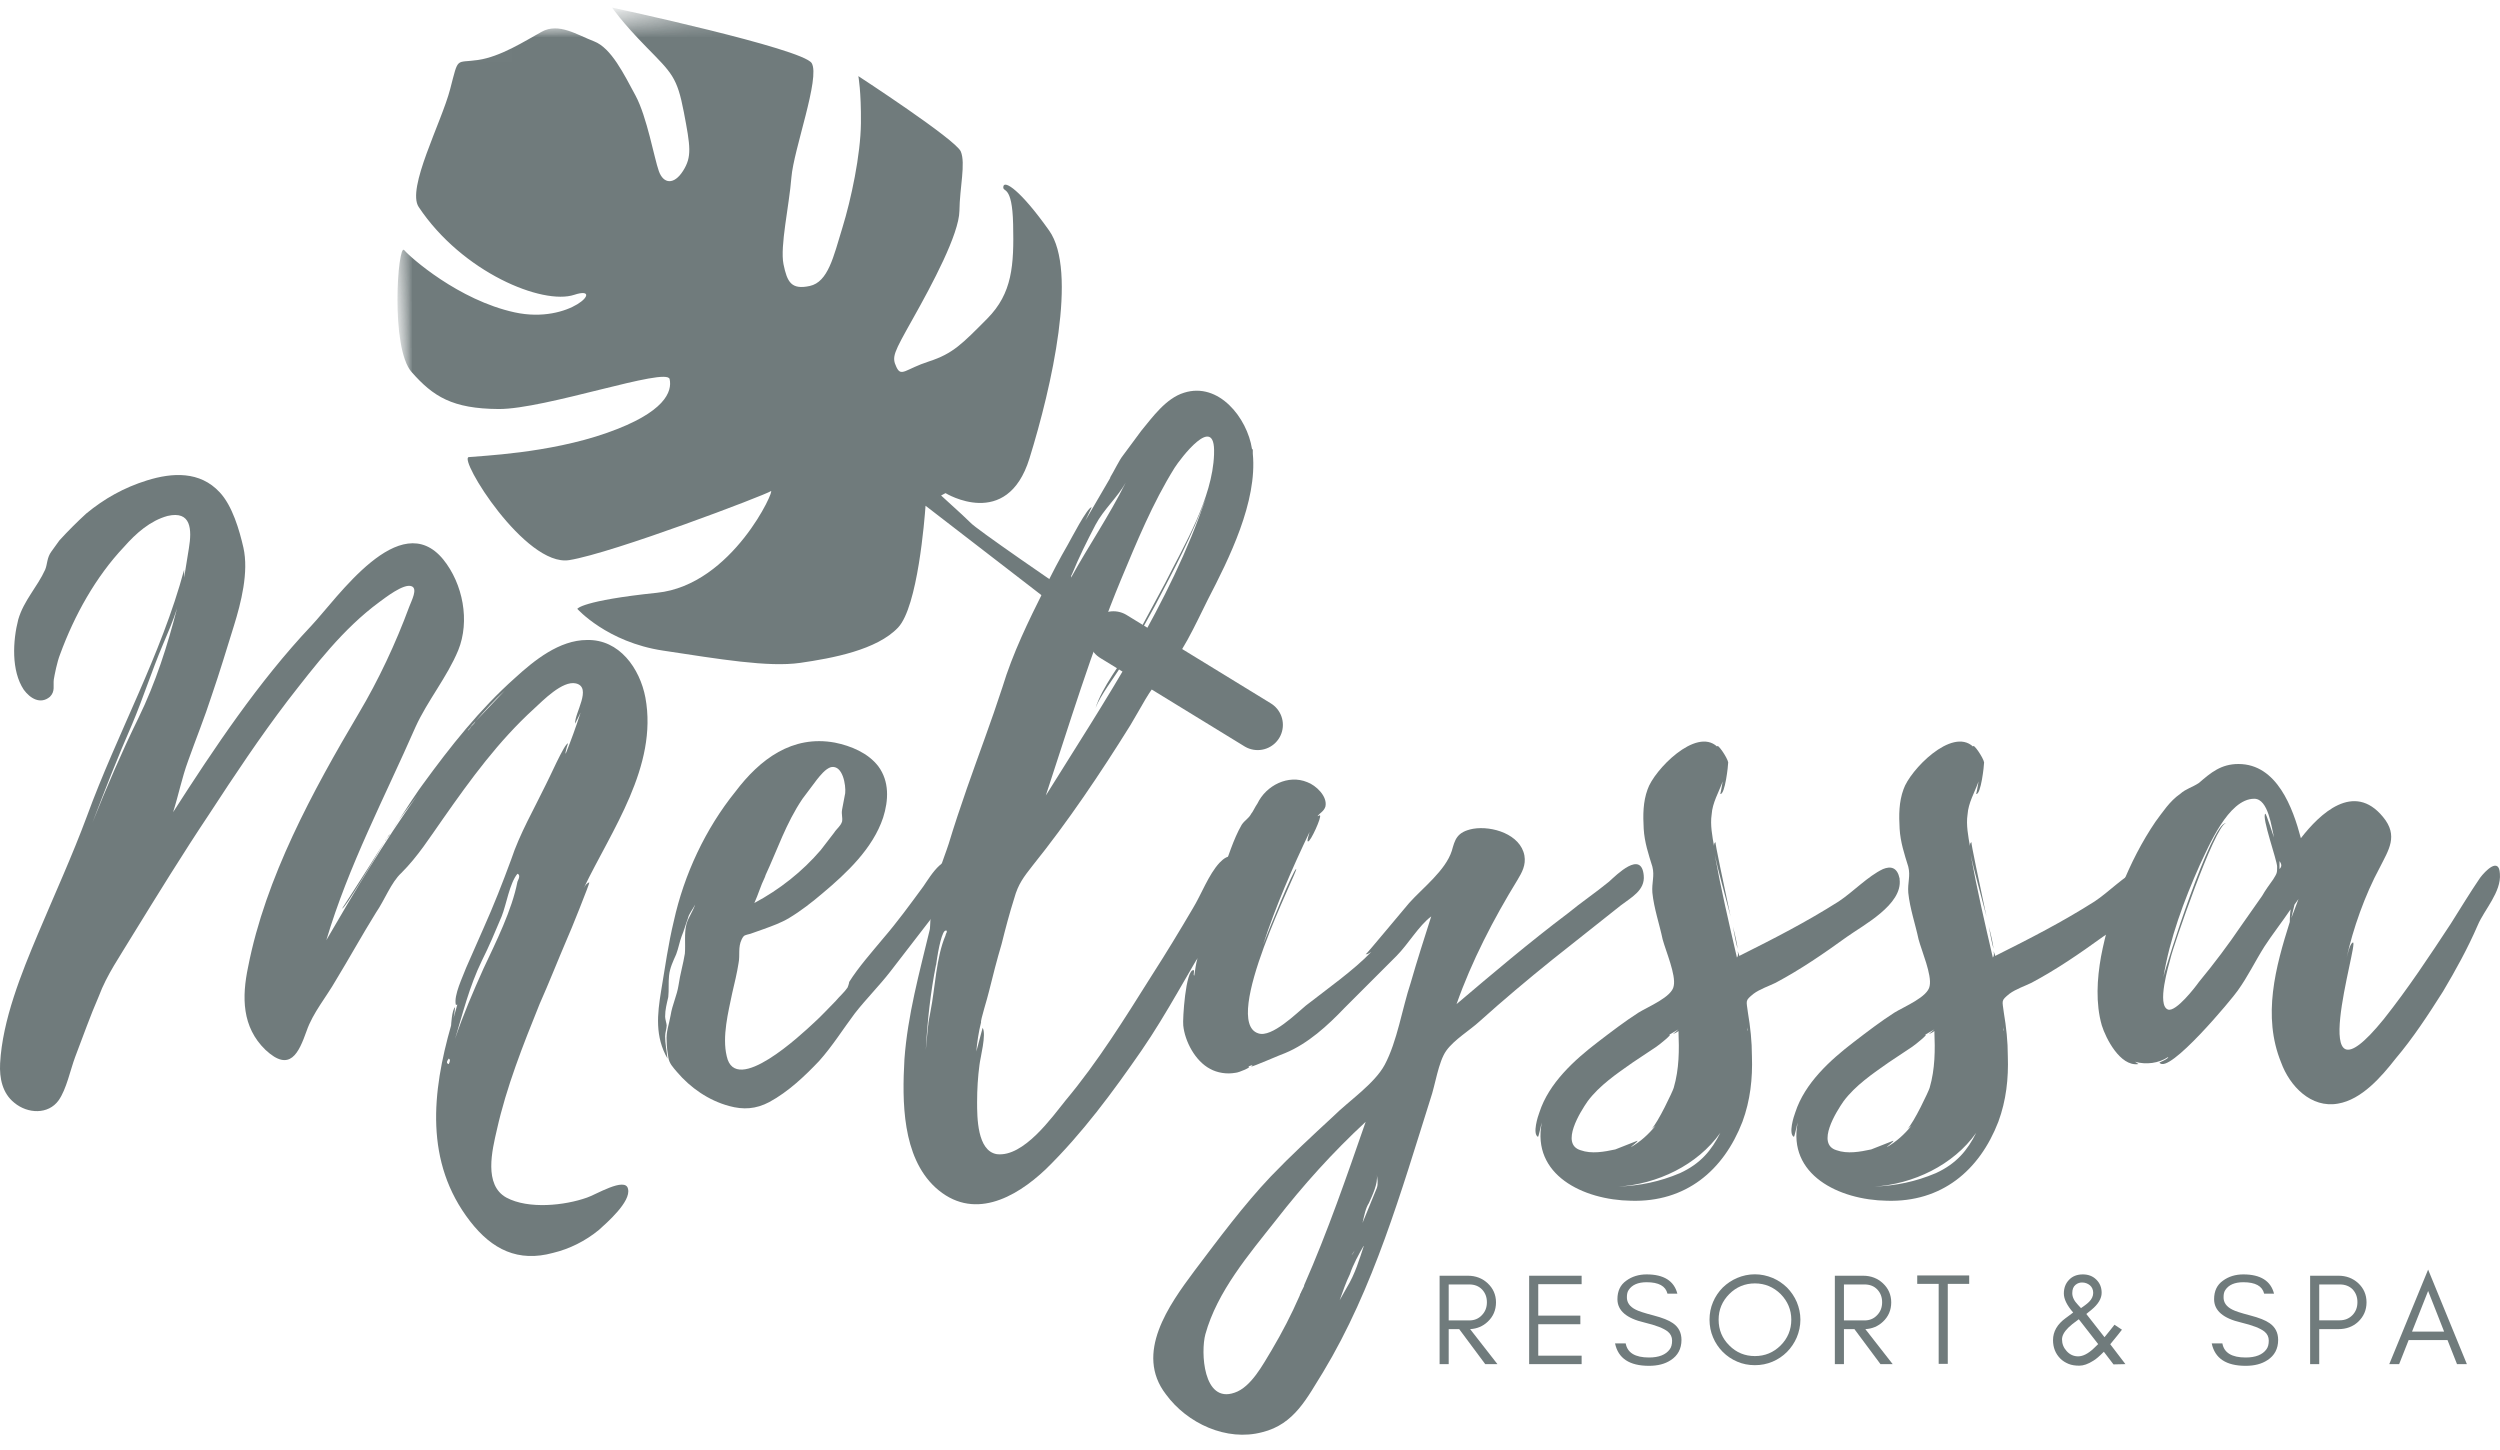 <svg width="100" height="58" viewBox="0 0 100 58" fill="none" xmlns="http://www.w3.org/2000/svg">
<path d="M57.948 52.817V51.378H58.769C58.981 51.378 59.153 51.444 59.284 51.581C59.409 51.715 59.476 51.881 59.476 52.09C59.476 52.298 59.409 52.47 59.273 52.609C59.138 52.751 58.972 52.817 58.769 52.817H57.948ZM59.84 52.095C59.84 51.792 59.725 51.534 59.507 51.331C59.295 51.133 59.03 51.029 58.716 51.029H57.584V54.565H57.948V53.165H58.368L59.409 54.565H59.897L58.805 53.165C59.081 53.15 59.315 53.051 59.507 52.87C59.725 52.667 59.84 52.406 59.84 52.095Z" fill="#707B7C"/>
<path d="M63.265 54.565V54.227H61.53V52.969H63.214V52.625H61.53V51.367H63.265V51.029H61.166V54.565H63.265Z" fill="#707B7C"/>
<path d="M65.778 52.901C66.235 53.011 66.546 53.13 66.714 53.265C66.826 53.358 66.884 53.479 66.884 53.625C66.884 53.77 66.853 53.889 66.791 53.971C66.634 54.19 66.354 54.3 65.959 54.3C65.407 54.3 65.096 54.112 65.028 53.737H64.602C64.727 54.335 65.18 54.633 65.959 54.633C66.308 54.633 66.599 54.56 66.833 54.404C67.113 54.223 67.259 53.951 67.259 53.598C67.259 53.307 67.144 53.084 66.917 52.927C66.754 52.812 66.495 52.709 66.136 52.616C65.771 52.521 65.537 52.444 65.429 52.386C65.189 52.267 65.07 52.099 65.076 51.881C65.076 51.768 65.096 51.669 65.149 51.596C65.284 51.393 65.522 51.289 65.866 51.289C66.35 51.289 66.626 51.444 66.698 51.746H67.094C66.963 51.236 66.553 50.976 65.866 50.976C65.553 50.976 65.277 51.06 65.05 51.228C64.816 51.393 64.697 51.638 64.697 51.969C64.697 52.422 65.058 52.735 65.778 52.901Z" fill="#707B7C"/>
<path d="M71.652 52.786C71.652 53.192 71.506 53.536 71.226 53.817C70.939 54.102 70.597 54.243 70.195 54.243C69.796 54.243 69.451 54.102 69.171 53.817C68.886 53.536 68.745 53.192 68.745 52.786C68.745 52.391 68.886 52.049 69.171 51.762C69.451 51.481 69.796 51.336 70.195 51.336C70.597 51.336 70.939 51.481 71.226 51.762C71.506 52.049 71.652 52.391 71.652 52.786ZM72.016 52.786C72.016 52.536 71.963 52.303 71.871 52.08C71.776 51.861 71.645 51.669 71.48 51.501C71.314 51.34 71.122 51.21 70.904 51.117C70.679 51.025 70.445 50.972 70.195 50.972C69.946 50.972 69.707 51.025 69.489 51.117C69.27 51.21 69.078 51.34 68.911 51.501C68.745 51.669 68.615 51.861 68.522 52.08C68.427 52.303 68.381 52.536 68.381 52.786C68.381 53.035 68.427 53.276 68.522 53.495C68.615 53.717 68.745 53.909 68.911 54.077C69.078 54.243 69.27 54.373 69.489 54.466C69.707 54.561 69.946 54.607 70.195 54.607C70.445 54.607 70.679 54.561 70.904 54.466C71.122 54.373 71.314 54.243 71.48 54.077C71.645 53.909 71.776 53.717 71.871 53.495C71.963 53.276 72.016 53.035 72.016 52.786Z" fill="#707B7C"/>
<path d="M73.758 52.817V51.378H74.579C74.791 51.378 74.963 51.444 75.093 51.581C75.219 51.715 75.285 51.881 75.285 52.09C75.285 52.298 75.219 52.47 75.082 52.609C74.948 52.751 74.782 52.817 74.579 52.817H73.758ZM75.649 52.095C75.649 51.792 75.535 51.534 75.316 51.331C75.104 51.133 74.839 51.029 74.526 51.029H73.394V54.565H73.758V53.165H74.177L75.219 54.565H75.707L74.614 53.165C74.89 53.15 75.124 53.051 75.316 52.87C75.535 52.667 75.649 52.406 75.649 52.095Z" fill="#707B7C"/>
<path d="M76.689 51.355H77.547V54.554H77.911V51.355H78.768V51.018H76.689V51.355Z" fill="#707B7C"/>
<path d="M83.152 52.77L83.927 53.764C83.874 53.817 83.816 53.874 83.754 53.931C83.525 54.15 83.313 54.254 83.125 54.254C82.949 54.254 82.792 54.185 82.666 54.044C82.543 53.909 82.481 53.753 82.481 53.576C82.481 53.43 82.562 53.276 82.735 53.104C82.812 53.026 82.949 52.916 83.152 52.77ZM83.119 52.194C82.964 52.033 82.891 51.881 82.891 51.726C82.891 51.574 82.933 51.466 83.022 51.393C83.103 51.325 83.203 51.294 83.306 51.3C83.41 51.305 83.51 51.34 83.598 51.413C83.682 51.486 83.728 51.59 83.728 51.715C83.728 51.846 83.671 51.965 83.562 52.075C83.51 52.126 83.459 52.168 83.401 52.21C83.344 52.252 83.291 52.287 83.24 52.325C83.198 52.283 83.161 52.236 83.119 52.194ZM84.878 53.188L84.58 52.989L84.383 53.238C84.315 53.322 84.249 53.406 84.18 53.488L83.452 52.559C83.514 52.506 83.587 52.455 83.66 52.391C83.931 52.168 84.066 51.938 84.066 51.711C84.066 51.497 83.993 51.32 83.847 51.179C83.708 51.044 83.531 50.976 83.313 50.976C83.084 50.976 82.896 51.049 82.761 51.194C82.62 51.34 82.554 51.523 82.554 51.742C82.554 51.96 82.677 52.214 82.927 52.501C82.823 52.578 82.719 52.651 82.627 52.724C82.289 52.969 82.121 53.265 82.121 53.603C82.121 53.898 82.216 54.143 82.412 54.342C82.505 54.435 82.615 54.503 82.739 54.554C82.865 54.607 83.011 54.627 83.172 54.627C83.337 54.627 83.52 54.565 83.732 54.43C83.843 54.366 83.977 54.247 84.154 54.071L84.54 54.576L85.017 54.565L84.41 53.77C84.668 53.457 84.825 53.261 84.878 53.188Z" fill="#707B7C"/>
<path d="M89.645 52.901C90.102 53.011 90.413 53.13 90.581 53.265C90.694 53.358 90.751 53.479 90.751 53.625C90.751 53.77 90.72 53.889 90.658 53.971C90.502 54.19 90.221 54.3 89.826 54.3C89.274 54.3 88.963 54.112 88.895 53.737H88.469C88.595 54.335 89.047 54.633 89.826 54.633C90.175 54.633 90.466 54.56 90.7 54.404C90.981 54.223 91.126 53.951 91.126 53.598C91.126 53.307 91.011 53.084 90.784 52.927C90.621 52.812 90.363 52.709 90.003 52.616C89.639 52.521 89.405 52.444 89.296 52.386C89.056 52.267 88.937 52.099 88.943 51.881C88.943 51.768 88.963 51.669 89.016 51.596C89.151 51.393 89.389 51.289 89.734 51.289C90.217 51.289 90.493 51.444 90.566 51.746H90.961C90.831 51.236 90.42 50.976 89.734 50.976C89.42 50.976 89.144 51.06 88.917 51.228C88.683 51.393 88.564 51.638 88.564 51.969C88.564 52.422 88.926 52.735 89.645 52.901Z" fill="#707B7C"/>
<path d="M92.769 52.812V51.378H93.591C93.802 51.378 93.975 51.444 94.105 51.574C94.231 51.711 94.297 51.876 94.297 52.084C94.297 52.298 94.231 52.47 94.094 52.609C93.959 52.744 93.794 52.812 93.591 52.812H92.769ZM94.661 52.095C94.661 51.784 94.546 51.528 94.328 51.325C94.109 51.128 93.851 51.029 93.538 51.029H92.405V54.565H92.769V53.165H93.538C93.851 53.165 94.116 53.068 94.328 52.87C94.546 52.662 94.661 52.406 94.661 52.095Z" fill="#707B7C"/>
<path d="M96.481 53.265L97.125 51.638L97.765 53.265H96.481ZM98.675 54.565L97.125 50.784L95.571 54.565H95.966L96.346 53.602H97.9L98.28 54.565H98.675Z" fill="#707B7C"/>
<mask id="mask0_325_1966" style="mask-type:luminance" maskUnits="userSpaceOnUse" x="15" y="0" width="36" height="30">
<path d="M15.816 0.237H50.85V29.62H15.816V0.237Z" fill="white"/>
</mask>
<g mask="url(#mask0_325_1966)">
<mask id="mask1_325_1966" style="mask-type:luminance" maskUnits="userSpaceOnUse" x="14" y="-3" width="37" height="37">
<path d="M47.106 -2.007L50.583 29.587L17.726 33.203L14.247 1.61L47.106 -2.007Z" fill="white"/>
</mask>
<g mask="url(#mask1_325_1966)">
<mask id="mask2_325_1966" style="mask-type:luminance" maskUnits="userSpaceOnUse" x="14" y="-3" width="37" height="37">
<path d="M50.563 29.408L47.087 -2.184L14.229 1.431L17.706 33.026L50.563 29.408Z" fill="white"/>
</mask>
<g mask="url(#mask2_325_1966)">
<path d="M23.092 24.354C23.092 24.354 23.255 24.027 26.281 23.711C29.314 23.396 31.038 19.502 30.833 19.646C30.628 19.796 24.518 22.124 22.767 22.405C21.015 22.683 18.318 18.33 18.752 18.284C19.187 18.235 21.938 18.14 24.277 17.315C26.615 16.494 26.893 15.657 26.785 15.163C26.679 14.668 21.803 16.372 19.947 16.361C18.088 16.35 17.326 15.858 16.466 14.884C15.603 13.911 15.916 9.711 16.166 10.002C16.415 10.296 18.342 12.004 20.584 12.494C22.825 12.984 24.238 11.375 22.971 11.792C21.708 12.211 18.494 10.9 16.748 8.28C16.254 7.541 17.662 4.894 18.006 3.566C18.353 2.237 18.209 2.533 19.114 2.4C20.017 2.272 20.986 1.648 21.668 1.27C22.348 0.897 23.072 1.389 23.763 1.654C24.454 1.921 24.959 2.97 25.421 3.822C25.88 4.676 26.169 6.331 26.354 6.846C26.537 7.358 26.959 7.406 27.321 6.837C27.681 6.27 27.619 5.872 27.352 4.477C27.085 3.087 26.875 2.923 25.858 1.886C24.84 0.846 24.485 0.303 24.485 0.303C24.485 0.303 32.124 1.946 32.468 2.526C32.815 3.107 31.747 5.972 31.656 7.099C31.568 8.227 31.195 9.848 31.34 10.569C31.488 11.289 31.654 11.598 32.391 11.439C33.126 11.278 33.34 10.269 33.693 9.119C34.047 7.969 34.424 6.195 34.437 4.925C34.45 3.654 34.334 3.045 34.334 3.045C34.334 3.045 38.234 5.585 38.432 6.06C38.631 6.537 38.388 7.499 38.377 8.433C38.362 9.364 37.289 11.37 36.514 12.75C35.742 14.13 35.662 14.269 35.856 14.681C36.051 15.099 36.207 14.765 37.161 14.456C38.119 14.145 38.485 13.757 39.492 12.743C40.494 11.73 40.562 10.616 40.525 8.971C40.489 7.329 40.094 7.729 40.134 7.461C40.172 7.194 40.821 7.605 41.966 9.223C43.112 10.836 42.077 15.443 41.178 18.339C40.28 21.235 37.821 19.725 37.821 19.725L37.644 19.82C38.342 20.453 38.772 20.851 38.83 20.917C39.242 21.381 50.515 28.98 50.515 28.98L50.04 29.466L44.26 25.813L37.022 20.23C36.984 20.76 36.709 24.272 35.923 25.102C35.075 26 33.294 26.329 32.007 26.515C30.727 26.698 28.773 26.364 26.522 26.024C24.279 25.687 23.092 24.354 23.092 24.354Z" fill="#707B7C"/>
</g>
</g>
</g>
<path d="M23.479 47.904C22.593 48.22 21.141 48.379 20.256 47.904C19.34 47.399 19.686 46.008 19.876 45.187C20.256 43.481 20.92 41.806 21.583 40.163C21.962 39.311 22.309 38.426 22.688 37.541C22.783 37.351 23.604 35.299 23.573 35.299C23.509 35.299 23.415 35.394 23.353 35.519C24.459 33.213 26.322 30.654 25.816 27.904C25.595 26.737 24.774 25.567 23.479 25.6C22.373 25.6 21.362 26.421 20.602 27.116C19.181 28.379 18.013 29.864 16.908 31.381C16.782 31.54 16.276 32.297 15.707 33.182C15.992 32.707 16.369 32.266 16.687 31.822C15.358 33.687 14.191 35.645 13.054 37.605C13.937 34.634 15.391 31.886 16.623 29.074C17.097 28.032 17.885 27.083 18.329 26.011C18.804 24.841 18.519 23.355 17.729 22.377C15.992 20.261 13.495 23.925 12.453 25.03C10.337 27.273 8.566 29.928 6.924 32.487C7.145 31.791 7.271 31.127 7.525 30.434C7.84 29.549 8.187 28.695 8.471 27.812C8.787 26.893 9.072 25.946 9.357 25.03C9.641 24.114 9.957 22.883 9.736 21.903C9.577 21.207 9.293 20.227 8.787 19.691C7.997 18.837 6.891 18.901 5.88 19.216C4.964 19.501 4.174 19.943 3.448 20.543C3.068 20.892 2.722 21.238 2.375 21.618L2.057 22.059C1.87 22.313 1.9 22.565 1.806 22.788C1.49 23.483 0.951 24.02 0.731 24.777C0.51 25.631 0.446 26.832 0.951 27.589C1.205 27.937 1.616 28.189 1.995 27.873C2.216 27.653 2.121 27.432 2.152 27.178C2.185 26.988 2.28 26.483 2.406 26.167C2.973 24.62 3.827 23.073 4.964 21.872C5.439 21.333 6.008 20.828 6.701 20.638C7.65 20.417 7.681 21.177 7.555 21.934L7.366 23.104V22.788C6.45 26.2 4.679 29.359 3.479 32.645C2.88 34.257 2.185 35.773 1.521 37.351C0.856 38.932 0.099 40.795 0.004 42.534C-0.027 43.134 0.099 43.735 0.574 44.112C1.11 44.556 1.931 44.587 2.342 44.017C2.658 43.576 2.816 42.786 3.006 42.28C3.322 41.459 3.607 40.638 3.953 39.848C4.269 38.996 4.807 38.236 5.28 37.446C6.291 35.804 7.302 34.162 8.377 32.551C9.387 31.001 10.398 29.485 11.504 28.032C12.61 26.611 13.716 25.156 15.171 24.084C15.391 23.925 16.148 23.324 16.464 23.45C16.718 23.545 16.464 24.02 16.369 24.271C15.833 25.726 15.137 27.211 14.347 28.538C12.515 31.632 10.619 35.109 9.924 38.678C9.672 39.879 9.672 41.079 10.619 41.995C11.599 42.911 11.948 42.123 12.264 41.238C12.515 40.512 13.054 39.879 13.431 39.217C13.97 38.331 14.475 37.415 15.043 36.499C15.391 35.994 15.643 35.299 16.053 34.919C16.718 34.257 17.192 33.498 17.729 32.738C18.834 31.16 19.94 29.644 21.362 28.348C21.708 28.032 22.499 27.211 23.037 27.337C23.699 27.494 22.973 28.538 23.004 28.948L23.225 28.505C23.037 29.074 22.847 29.61 22.627 30.149C22.593 30.116 22.719 29.738 22.719 29.738C22.593 29.705 21.931 31.222 21.836 31.381C21.362 32.361 20.792 33.339 20.446 34.383C20.097 35.33 19.75 36.215 19.34 37.131L18.645 38.711C18.519 39.058 18.139 39.817 18.234 40.194C18.265 40.194 18.298 40.194 18.298 40.163L18.139 40.733C18.17 40.607 18.203 40.322 18.203 40.289C18.075 40.384 18.044 41.018 18.044 41.018C17.287 43.671 16.969 46.483 18.804 48.851C19.686 49.99 20.731 50.496 22.121 50.116C22.783 49.957 23.415 49.641 23.953 49.2C24.269 48.915 25.249 48.063 25.121 47.558C25.026 47.052 23.794 47.809 23.479 47.904ZM19.276 38.426C19.561 37.857 19.815 37.256 20.066 36.656C20.256 36.184 20.382 35.33 20.698 34.95C20.792 34.983 20.792 35.078 20.698 35.268C20.477 36.404 19.846 37.667 19.34 38.742C18.929 39.658 18.519 40.607 18.203 41.554C18.519 40.512 18.77 39.468 19.276 38.426ZM5.28 28.979C5.723 27.937 6.07 26.832 6.514 25.788C6.701 25.346 6.924 24.841 7.081 24.335C6.701 25.821 6.229 27.306 5.534 28.728C4.869 30.085 4.269 31.476 3.702 32.897C4.207 31.57 4.712 30.275 5.28 28.979ZM15.391 33.656C14.57 34.983 13.685 36.34 13.685 36.34C13.78 36.373 14.947 34.413 15.391 33.656ZM20.192 27.622L19.024 28.853C19.404 28.412 19.781 27.999 20.192 27.622ZM17.949 42.565C17.855 42.534 17.855 42.47 17.949 42.344C18.013 42.375 18.013 42.439 17.949 42.565ZM18.709 29.233L18.77 29.138V29.169C18.834 29.043 18.929 28.948 18.96 28.917L19.024 28.853L18.96 28.948L18.834 29.074C18.834 29.074 18.865 29.074 18.865 29.043L18.834 29.074L18.804 29.138L18.709 29.233ZM15.453 33.562L15.581 33.372V33.403L15.453 33.562ZM15.391 33.656L15.453 33.562C15.453 33.592 15.422 33.623 15.391 33.656ZM18.929 28.948L18.96 28.917C18.96 28.917 18.96 28.948 18.929 28.948Z" fill="#707B7C"/>
<path d="M38.421 34.762C38.421 34.793 38.421 34.793 38.39 34.762V34.729C37.884 33.877 37.22 35.045 36.935 35.455C36.399 36.184 35.894 36.879 35.324 37.541C34.852 38.11 34.346 38.678 33.967 39.278C33.967 39.342 33.903 39.501 33.903 39.501C33.777 39.689 33.587 39.848 33.43 40.037C33.145 40.322 32.861 40.638 32.545 40.922C32.071 41.364 29.417 43.86 29.069 42.249C28.879 41.459 29.133 40.479 29.289 39.722C29.384 39.311 29.479 38.932 29.543 38.521C29.607 38.205 29.512 37.89 29.669 37.572C29.764 37.384 29.795 37.415 30.018 37.351L30.554 37.161C30.901 37.035 31.249 36.91 31.565 36.72C32.04 36.435 32.481 36.089 32.892 35.74C33.872 34.919 34.913 33.939 35.324 32.707C35.547 32.012 35.578 31.255 35.134 30.654C34.724 30.116 34.031 29.833 33.397 29.705C31.691 29.39 30.395 30.37 29.417 31.665C28.217 33.151 27.362 34.983 26.952 36.846C26.731 37.762 26.605 38.678 26.446 39.627C26.29 40.574 26.195 41.459 26.7 42.344C26.667 42.028 26.605 41.744 26.605 41.459C26.605 41.3 26.667 41.143 26.667 41.017C26.667 40.953 26.605 40.764 26.605 40.669C26.605 40.384 26.667 40.163 26.731 39.879C26.762 39.596 26.731 39.311 26.762 39.026C26.795 38.711 26.921 38.457 27.047 38.172C27.142 37.921 27.173 37.7 27.267 37.446C27.362 37.225 27.426 36.971 27.521 36.72C27.552 36.561 27.711 36.373 27.806 36.184C27.711 36.466 27.521 36.72 27.457 36.971C27.362 37.351 27.426 37.762 27.395 38.141C27.331 38.552 27.206 38.962 27.142 39.406C27.08 39.817 26.89 40.194 26.826 40.607C26.762 40.984 26.636 41.269 26.667 41.649C26.667 41.869 26.7 42.09 26.731 42.28C26.762 42.534 26.921 42.691 27.08 42.88C27.616 43.512 28.342 44.017 29.163 44.24C29.733 44.397 30.238 44.366 30.775 44.081C31.534 43.67 32.196 43.039 32.766 42.439C33.302 41.839 33.713 41.174 34.187 40.543C34.629 39.973 35.167 39.437 35.609 38.867L37.315 36.656L38.295 35.36C38.452 35.173 38.547 35.014 38.421 34.762ZM30.585 35.109C30.618 35.045 30.618 35.014 30.618 35.014C31.09 34.003 31.439 32.928 32.101 31.95L32.671 31.191C32.797 31.034 33.017 30.749 33.24 30.685C33.713 30.59 33.841 31.411 33.808 31.727L33.682 32.391C33.651 32.581 33.713 32.707 33.682 32.866C33.618 33.056 33.461 33.151 33.366 33.307L32.83 34.003C32.101 34.855 31.185 35.583 30.174 36.12C30.333 35.773 30.428 35.424 30.585 35.109Z" fill="#707B7C"/>
<path d="M48.783 34.508C48.342 34.983 48.057 35.773 47.71 36.341C47.172 37.257 46.635 38.142 46.066 39.027C44.993 40.733 43.918 42.47 42.623 44.017C42.086 44.682 40.95 46.293 39.875 46.167C39.084 46.039 39.084 44.682 39.084 44.081C39.084 43.576 39.115 43.071 39.179 42.596C39.21 42.311 39.464 41.364 39.305 41.113L39.053 42.06C39.084 41.68 39.148 41.269 39.243 40.89C39.21 40.828 39.495 39.943 39.559 39.658C39.716 39.027 39.875 38.395 40.064 37.762C40.221 37.131 40.38 36.53 40.57 35.93C40.727 35.361 40.95 35.078 41.296 34.634C42.718 32.866 44.013 30.939 45.214 29.01C45.655 28.284 45.94 27.653 46.479 27.052C47.267 26.231 47.805 25 48.311 23.989C49.163 22.344 50.3 20.071 50.112 18.144V17.985L50.079 17.954C49.889 16.72 48.752 15.268 47.362 15.709C46.635 15.932 46.099 16.689 45.655 17.226L44.929 18.206C44.773 18.395 44.55 18.87 44.393 19.122L44.424 19.091L43.413 20.828L43.667 20.292C43.508 20.261 42.812 21.618 42.718 21.777C42.371 22.377 42.055 22.978 41.771 23.578C41.139 24.841 40.506 26.136 40.095 27.494C39.654 28.854 39.148 30.18 38.674 31.54C38.422 32.266 38.168 33.023 37.948 33.752C37.758 34.35 37.316 35.33 37.411 35.961H37.504C37.411 36.184 37.347 36.405 37.283 36.625C37.316 36.435 37.316 36.215 37.347 36.151C37.188 36.374 37.221 37.131 37.188 37.195C36.778 38.901 36.305 40.607 36.177 42.375C36.083 44.05 36.083 46.262 37.411 47.494C38.895 48.851 40.601 47.935 41.832 46.768C43.287 45.346 44.519 43.671 45.655 42.029C46.699 40.512 47.52 38.901 48.467 37.385C48.847 36.751 49.258 36.12 49.447 35.425C49.573 34.919 49.511 33.752 48.783 34.508ZM44.834 23.198C45.468 21.682 46.099 20.133 46.984 18.711C47.205 18.365 48.626 16.469 48.562 18.144V18.175C48.501 19.943 47.362 21.808 46.605 23.324L45.278 25.788C44.834 26.547 44.077 27.494 43.823 28.317C44.013 27.812 44.583 27.083 44.867 26.611C45.34 25.821 45.75 25.031 46.194 24.24C46.92 22.85 47.71 21.397 48.247 19.881C46.825 24.115 44.172 28.063 41.832 31.822C42.751 29.043 43.667 26.011 44.834 23.198ZM43.823 20.987C44.139 20.387 44.709 19.881 45.024 19.312C44.362 20.638 43.539 21.839 42.843 23.104C42.843 23.073 42.843 23.009 42.876 22.978C43.161 22.282 43.477 21.649 43.823 20.987ZM37.853 37.321C37.822 37.385 37.822 37.416 37.822 37.416C37.442 38.301 37.411 39.501 37.221 40.448C37.188 40.669 37.127 40.859 37.127 41.08V40.985L37.032 41.996C37.093 40.859 37.221 39.689 37.442 38.583V38.616C37.537 37.89 37.694 37.226 37.822 37.226C37.884 37.195 37.884 37.29 37.853 37.321Z" fill="#707B7C"/>
<path d="M65.749 35.014C65.654 34.003 64.674 34.983 64.359 35.268C63.822 35.709 63.253 36.089 62.717 36.531C61.167 37.7 59.715 38.932 58.262 40.164C58.861 38.458 59.746 36.751 60.695 35.204C60.885 34.888 61.041 34.604 60.977 34.224C60.821 33.372 59.684 33.023 58.925 33.151C58.262 33.277 58.198 33.593 58.072 34.034C57.819 34.824 56.903 35.52 56.366 36.12C56.143 36.374 54.66 38.173 54.627 38.173C54.722 38.173 54.786 38.111 54.85 38.078C54.155 38.806 53.08 39.563 52.228 40.228C51.879 40.513 50.868 41.523 50.332 41.334C48.815 40.859 51.943 34.794 51.848 34.763C51.753 34.73 50.742 37.226 50.522 37.795C51.027 36.246 51.689 34.73 52.384 33.277C52.353 33.403 52.259 33.657 52.323 33.657C52.415 33.688 52.89 32.646 52.795 32.613C52.764 32.613 52.733 32.646 52.7 32.646C52.795 32.518 52.954 32.456 53.016 32.266C53.111 31.856 52.638 31.412 52.289 31.286C51.532 30.971 50.647 31.412 50.298 32.14C50.206 32.266 50.111 32.487 50.047 32.551C49.952 32.739 49.793 32.803 49.667 32.992C49.321 33.593 49.131 34.288 48.877 34.919C48.782 35.204 47.676 38.363 47.835 38.396L47.899 38.332C47.835 38.553 47.804 38.806 47.771 39.027C47.709 38.996 47.804 38.806 47.74 38.806C47.425 38.773 47.299 40.795 47.33 41.018C47.394 41.649 47.804 42.44 48.405 42.755C48.687 42.912 49.067 42.976 49.416 42.912C49.541 42.912 50.142 42.66 49.921 42.66L50.111 42.596L50.047 42.66C50.078 42.691 51.217 42.186 51.404 42.124C52.323 41.744 53.111 41.018 53.775 40.323L55.861 38.237C56.333 37.762 56.744 37.036 57.249 36.656C56.967 37.541 56.682 38.427 56.428 39.312C56.082 40.354 55.892 41.649 55.386 42.596C54.976 43.355 53.934 44.051 53.334 44.651C52.479 45.441 51.627 46.229 50.837 47.053C49.731 48.22 48.751 49.547 47.771 50.843C46.76 52.202 45.372 54.129 46.635 55.771C47.489 56.941 49.067 57.667 50.488 57.288C51.784 56.972 52.289 55.897 52.923 54.886C54.945 51.538 56.051 47.651 57.218 43.956C57.408 43.417 57.534 42.47 57.85 42.029C58.167 41.585 58.799 41.208 59.178 40.859C60.125 40.007 61.105 39.184 62.083 38.396L64.833 36.215C65.244 35.899 65.811 35.615 65.749 35.014ZM52.164 51.412V51.443L52.038 51.697V51.728C52.005 51.728 52.005 51.758 52.005 51.758C52.005 51.792 51.974 51.853 51.974 51.853C51.658 52.58 51.279 53.308 50.868 54.003C50.522 54.571 50.047 55.487 49.383 55.707C48.12 56.151 48.025 54.065 48.215 53.37C48.687 51.664 49.952 50.18 51.027 48.821C52.133 47.399 53.3 46.103 54.627 44.872C53.87 47.053 53.111 49.262 52.164 51.412ZM53.996 50.968C54.121 50.591 54.344 50.18 54.565 49.801C54.375 50.368 54.216 50.937 53.87 51.507L53.585 52.012C53.711 51.664 53.839 51.286 53.996 50.968ZM55.071 47.525L54.501 48.916C54.565 48.631 54.627 48.315 54.755 48.125C54.881 47.841 55.132 47.335 55.071 46.989C55.102 47.145 55.132 47.368 55.071 47.525ZM54.06 50.211L54.185 50.021C54.155 50.085 54.121 50.147 54.06 50.211Z" fill="#707B7C"/>
<path d="M75.984 35.14C75.891 34.698 75.637 34.634 75.321 34.762C74.721 35.045 74.121 35.678 73.551 36.056C72.255 36.879 70.962 37.541 69.571 38.237C69.571 38.206 69.54 38.142 69.507 38.047C69.54 38.206 69.507 38.267 69.477 38.301C69.161 36.941 68.845 35.584 68.591 34.193C68.717 34.793 69.002 35.804 69.223 36.656C68.94 35.33 68.591 33.687 68.622 33.687C68.561 33.718 68.561 33.782 68.561 33.844C68.496 33.467 68.402 32.992 68.466 32.582C68.496 32.107 68.75 31.697 68.907 31.255C68.876 31.476 68.812 31.761 68.812 31.761C69.002 31.791 69.128 30.622 69.128 30.496C69.097 30.306 68.686 29.706 68.686 29.864C67.834 29.074 66.159 30.811 65.905 31.571C65.718 32.076 65.718 32.612 65.748 33.151C65.779 33.687 65.938 34.162 66.095 34.667C66.19 35.045 66.064 35.299 66.095 35.709C66.159 36.341 66.38 36.972 66.505 37.572C66.633 38.047 67.044 38.996 66.949 39.437C66.885 39.879 65.938 40.258 65.528 40.512C64.989 40.859 64.453 41.269 63.916 41.68C62.967 42.406 61.956 43.324 61.577 44.492C61.515 44.651 61.294 45.346 61.515 45.472C61.546 45.503 61.641 44.967 61.672 44.903C61.261 46.988 63.316 47.999 65.243 48.03C67.424 48.094 68.94 46.83 69.697 44.872C70.013 44.017 70.108 43.135 70.077 42.249C70.077 41.649 70.013 41.08 69.918 40.512C69.856 40.007 69.792 40.038 70.139 39.753C70.392 39.563 70.772 39.437 71.024 39.312C72.035 38.773 72.951 38.142 73.867 37.48C74.531 37.005 76.112 36.184 75.984 35.173V35.14ZM63.221 46.008C62.4 45.757 63.221 44.461 63.506 44.05C63.978 43.417 64.674 42.945 65.307 42.501L66.254 41.87C66.349 41.806 66.949 41.333 66.759 41.395L67.139 41.175L66.916 41.364C66.98 41.333 67.075 41.3 67.139 41.239C67.17 41.996 67.17 42.755 66.949 43.512C66.916 43.64 66.318 44.903 66.064 45.156L66.223 45.028C65.938 45.377 65.623 45.662 65.243 45.883C65.243 45.852 65.528 45.662 65.495 45.629L64.612 45.977C64.168 46.072 63.663 46.167 63.221 46.008ZM67.201 46.924C66.38 47.273 65.59 47.43 64.737 47.463C66.285 47.368 67.896 46.609 68.812 45.313C68.466 46.008 68.022 46.547 67.201 46.924ZM69.507 37.952C69.477 37.731 69.412 37.416 69.318 37.067C69.382 37.416 69.446 37.762 69.507 37.952ZM69.918 41.239C69.887 41.208 69.887 41.144 69.887 41.08C69.887 41.144 69.918 41.208 69.918 41.239Z" fill="#707B7C"/>
<path d="M86.22 35.14C86.127 34.698 85.873 34.634 85.558 34.762C84.957 35.045 84.357 35.678 83.787 36.056C82.492 36.879 81.198 37.541 79.808 38.237C79.808 38.206 79.777 38.142 79.744 38.047C79.777 38.206 79.744 38.267 79.713 38.301C79.397 36.941 79.082 35.584 78.828 34.193C78.954 34.793 79.238 35.804 79.459 36.656C79.177 35.33 78.828 33.687 78.859 33.687C78.797 33.718 78.797 33.782 78.797 33.844C78.733 33.467 78.638 32.992 78.702 32.582C78.733 32.107 78.987 31.697 79.143 31.255C79.112 31.476 79.048 31.761 79.048 31.761C79.238 31.791 79.364 30.622 79.364 30.496C79.333 30.306 78.923 29.706 78.923 29.864C78.071 29.074 76.395 30.811 76.141 31.571C75.954 32.076 75.954 32.612 75.985 33.151C76.016 33.687 76.175 34.162 76.331 34.667C76.426 35.045 76.3 35.299 76.331 35.709C76.395 36.341 76.616 36.972 76.742 37.572C76.87 38.047 77.28 38.996 77.186 39.437C77.121 39.879 76.175 40.258 75.764 40.512C75.225 40.859 74.689 41.269 74.153 41.68C73.204 42.406 72.193 43.324 71.813 44.492C71.751 44.651 71.531 45.346 71.751 45.472C71.782 45.503 71.877 44.967 71.908 44.903C71.497 46.988 73.552 47.999 75.479 48.03C77.66 48.094 79.176 46.83 79.933 44.872C80.249 44.017 80.344 43.135 80.313 42.249C80.313 41.649 80.249 41.08 80.154 40.512C80.093 40.007 80.028 40.038 80.375 39.753C80.629 39.563 81.008 39.437 81.26 39.312C82.271 38.773 83.187 38.142 84.103 37.48C84.767 37.005 86.348 36.184 86.22 35.173V35.14ZM73.457 46.008C72.636 45.757 73.457 44.461 73.742 44.05C74.215 43.417 74.91 42.945 75.543 42.501L76.49 41.87C76.585 41.806 77.186 41.333 76.996 41.395L77.375 41.175L77.152 41.364C77.216 41.333 77.311 41.3 77.375 41.239C77.406 41.996 77.406 42.755 77.186 43.512C77.152 43.64 76.554 44.903 76.3 45.156L76.459 45.028C76.175 45.377 75.859 45.662 75.479 45.883C75.479 45.852 75.764 45.662 75.731 45.629L74.848 45.977C74.404 46.072 73.899 46.167 73.457 46.008ZM77.437 46.924C76.616 47.273 75.826 47.43 74.974 47.463C76.521 47.368 78.132 46.609 79.048 45.313C78.702 46.008 78.258 46.547 77.437 46.924ZM79.744 37.952C79.713 37.731 79.649 37.416 79.554 37.067C79.618 37.416 79.682 37.762 79.744 37.952ZM80.154 41.239C80.123 41.208 80.123 41.144 80.123 41.08C80.123 41.144 80.154 41.208 80.154 41.239Z" fill="#707B7C"/>
<path d="M99.996 34.95C99.963 34.257 99.396 34.855 99.206 35.109C98.796 35.709 98.416 36.34 98.036 36.941C97.184 38.236 96.33 39.532 95.352 40.764C92.097 44.776 94.372 37.636 94.118 37.7C93.993 37.731 93.898 38.206 93.867 38.3C94.118 37.161 94.593 35.804 95.193 34.698C95.54 34.003 95.95 33.433 95.319 32.676C94.151 31.255 92.792 32.55 92.035 33.528C91.717 32.328 91.085 30.56 89.538 30.56C88.843 30.56 88.432 30.906 87.958 31.317C87.673 31.506 87.452 31.54 87.201 31.76C86.79 32.045 86.505 32.486 86.221 32.866C85.146 34.444 84.389 36.435 84.04 38.267C83.883 39.152 83.819 40.133 84.073 41.018C84.23 41.523 84.799 42.66 85.525 42.565C85.556 42.565 85.495 42.534 85.4 42.47C85.841 42.596 86.347 42.534 86.726 42.28C86.757 42.344 86.377 42.501 86.377 42.501C86.726 43.039 89.317 39.912 89.507 39.627C89.918 39.057 90.2 38.457 90.58 37.857C90.865 37.415 91.306 36.846 91.624 36.373C91.591 36.594 91.591 36.879 91.591 36.879C91.024 38.678 90.485 40.638 91.245 42.501C91.591 43.45 92.445 44.335 93.518 44.145C94.467 43.986 95.257 43.07 95.825 42.344C96.52 41.523 97.12 40.607 97.721 39.658C98.226 38.806 98.701 37.952 99.111 37.005C99.363 36.404 100.058 35.678 99.996 34.95ZM90.929 35.173C90.77 35.394 90.611 35.614 90.485 35.835L89.664 37.005C89.128 37.795 88.558 38.552 87.958 39.278C87.801 39.501 87.042 40.479 86.726 40.384C86.252 40.227 86.757 38.583 86.821 38.331C86.916 37.89 88.589 33.023 89.033 32.928C88.463 32.897 86.631 38.616 86.536 39.091C86.79 37.541 87.358 36.025 87.989 34.603C88.338 33.877 89.128 31.95 90.169 31.95C90.739 31.95 90.865 33.118 90.96 33.497C90.929 33.433 90.644 32.517 90.611 32.55C90.454 32.676 91.085 34.413 91.085 34.667C91.085 34.919 91.085 34.919 90.929 35.173ZM91.655 36.72C91.655 36.72 91.75 36.279 91.781 36.184L91.94 35.961L91.655 36.72ZM91.18 34.762V34.444C91.275 34.572 91.275 34.667 91.18 34.762Z" fill="#707B7C"/>
<path d="M44.537 25.459L50.307 28.995" stroke="#707B7C" stroke-width="2.017" stroke-linecap="round"/>
</svg>

